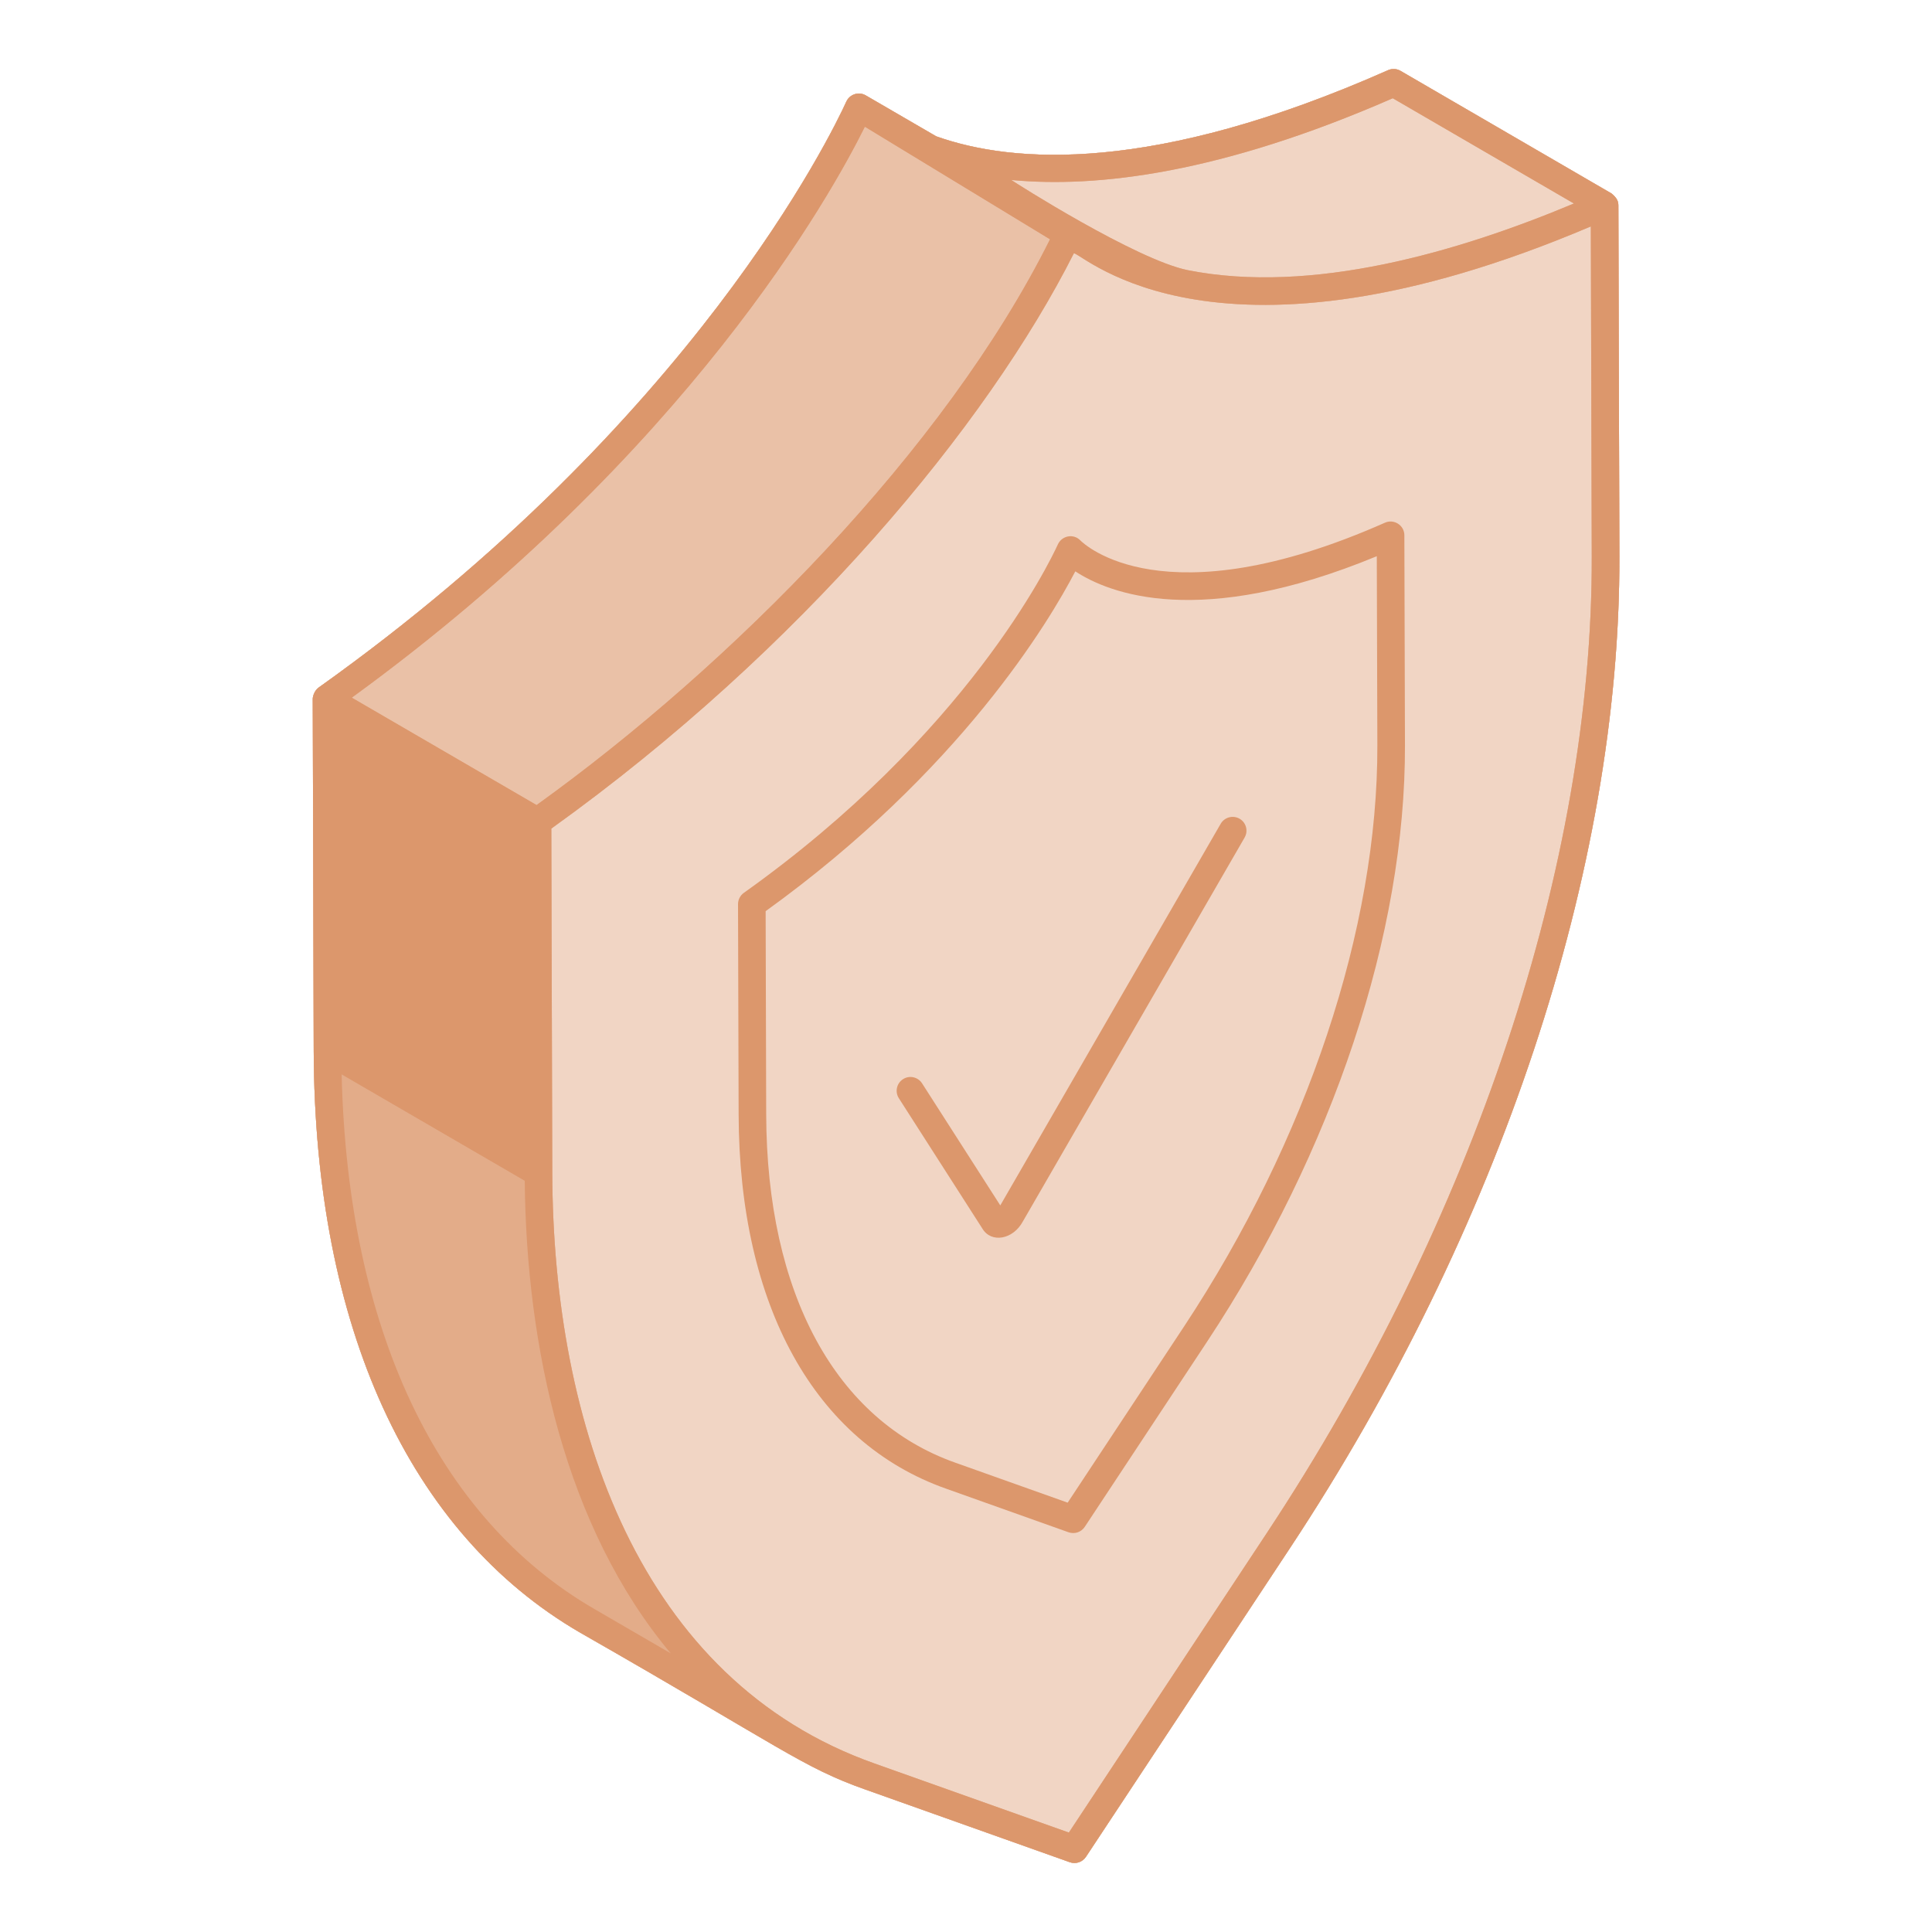 <svg xmlns="http://www.w3.org/2000/svg" width="48" height="48" viewBox="0 0 48 48" fill="none"><path d="M14.408 40.559C19.441 43.435 19.939 43.908 21.494 44.458L26.579 46.266C26.73 46.319 26.894 46.262 26.98 46.132L32.047 38.464C37.271 30.558 40.255 21.576 40.233 13.82L40.208 5.102C40.208 5.006 40.174 4.918 40.038 4.807L34.796 1.761C34.703 1.706 34.586 1.699 34.486 1.744C28.644 4.331 25.157 4.062 23.26 3.387L21.511 2.371C21.337 2.269 21.111 2.34 21.027 2.525C20.666 3.316 17.233 10.449 7.914 17.084C7.818 17.153 7.769 17.295 7.77 17.365L7.794 26.094C7.814 32.955 10.163 38.093 14.408 40.559ZM34.603 2.441L39.103 5.056C36.22 6.264 32.59 7.322 29.513 6.713C28.224 6.453 25.195 4.524 25.127 4.472C27.266 4.674 30.336 4.307 34.603 2.441ZM21.488 3.15C21.759 3.315 26.385 6.128 26.086 5.946C23.474 11.186 18.145 16.54 13.331 20L8.742 17.333C17.096 11.255 20.66 4.821 21.488 3.15Z" fill="#F1D5C4"></path><path d="M14.408 40.559C19.441 43.435 19.939 43.908 21.494 44.458L26.579 46.266C26.73 46.319 26.894 46.262 26.98 46.132L32.047 38.464C37.271 30.558 40.255 21.576 40.233 13.82L40.208 5.102C40.208 5.006 40.174 4.918 40.038 4.807L34.796 1.761C34.703 1.706 34.586 1.699 34.486 1.744C28.644 4.331 25.157 4.062 23.26 3.387L21.511 2.371C21.337 2.269 21.111 2.34 21.027 2.525C20.666 3.316 17.233 10.449 7.914 17.084C7.818 17.153 7.769 17.295 7.77 17.365L7.794 26.094C7.814 32.955 10.163 38.093 14.408 40.559ZM31.475 38.086L26.556 45.53L21.724 43.812C15.882 41.745 13.739 35.402 13.721 29.137L13.697 20.586C19.907 16.132 24.529 10.559 26.68 6.292C26.929 6.316 30.253 9.567 39.524 5.625L39.547 13.822C39.569 21.446 36.627 30.29 31.475 38.086ZM34.603 2.441L39.103 5.056C36.22 6.264 32.59 7.322 29.513 6.713C28.224 6.453 25.195 4.524 25.127 4.472C27.266 4.674 30.336 4.307 34.603 2.441ZM13.037 29.336C13.075 33.463 14.038 37.94 16.664 41.077L14.753 39.967C10.85 37.699 8.637 32.999 8.488 26.693L13.037 29.336Z" fill="#EAC1A7"></path><path d="M14.408 40.559C19.441 43.435 19.939 43.908 21.494 44.458L26.579 46.266C26.73 46.319 26.894 46.262 26.98 46.132L32.047 38.464C37.271 30.558 40.255 21.576 40.233 13.82L40.208 5.102C40.208 5.006 40.174 4.918 40.038 4.807L34.796 1.761C34.703 1.706 34.586 1.699 34.486 1.744C28.644 4.331 25.157 4.062 23.26 3.387L21.511 2.371C21.337 2.269 21.111 2.34 21.027 2.525C20.666 3.316 17.233 10.449 7.914 17.084C7.818 17.153 7.769 17.295 7.77 17.365L7.794 26.094C7.814 32.955 10.163 38.093 14.408 40.559ZM31.475 38.086L26.556 45.53L21.724 43.812C15.882 41.745 13.739 35.402 13.721 29.137L13.697 20.586C19.907 16.132 24.529 10.559 26.68 6.292C26.929 6.316 30.253 9.567 39.524 5.625L39.547 13.822C39.569 21.446 36.627 30.29 31.475 38.086ZM21.488 3.15C21.759 3.315 26.385 6.128 26.086 5.946C23.474 11.186 18.145 16.54 13.331 20L8.742 17.333C17.096 11.255 20.66 4.821 21.488 3.15ZM13.037 29.336C13.075 33.463 14.038 37.94 16.664 41.077L14.753 39.967C10.85 37.699 8.637 32.999 8.488 26.693L13.037 29.336Z" fill="#F1D5C4"></path><path d="M14.408 40.559C19.441 43.435 19.939 43.908 21.494 44.458L26.579 46.266C26.73 46.319 26.894 46.262 26.98 46.132L32.047 38.464C37.271 30.558 40.255 21.576 40.233 13.82L40.208 5.102C40.208 5.006 40.174 4.918 40.038 4.807L34.796 1.761C34.703 1.706 34.586 1.699 34.486 1.744C28.644 4.331 25.157 4.062 23.26 3.387L21.511 2.371C21.337 2.269 21.111 2.34 21.027 2.525C20.666 3.316 17.233 10.449 7.914 17.084C7.818 17.153 7.769 17.295 7.77 17.365L7.794 26.094C7.814 32.955 10.163 38.093 14.408 40.559ZM31.475 38.086L26.556 45.53L21.724 43.812C15.882 41.745 13.739 35.402 13.721 29.137L13.697 20.586C19.907 16.132 24.529 10.559 26.68 6.292C26.929 6.316 30.253 9.567 39.524 5.625L39.547 13.822C39.569 21.446 36.627 30.29 31.475 38.086ZM34.603 2.441L39.103 5.056C36.22 6.264 32.59 7.322 29.513 6.713C28.224 6.453 25.195 4.524 25.127 4.472C27.266 4.674 30.336 4.307 34.603 2.441ZM21.488 3.15C21.759 3.315 26.385 6.128 26.086 5.946C23.474 11.186 18.145 16.54 13.331 20L8.742 17.333C17.096 11.255 20.66 4.821 21.488 3.15Z" fill="#E3AC89"></path><path d="M14.408 40.559C19.441 43.435 19.939 43.908 21.494 44.458L26.579 46.266C26.73 46.319 26.894 46.262 26.98 46.132L32.047 38.464C37.271 30.558 40.255 21.576 40.233 13.82L40.208 5.102C40.208 5.006 40.174 4.918 40.038 4.807L34.796 1.761C34.703 1.706 34.586 1.699 34.486 1.744C28.644 4.331 25.157 4.062 23.26 3.387L21.511 2.371C21.337 2.269 21.111 2.34 21.027 2.525C20.666 3.316 17.233 10.449 7.914 17.084C7.818 17.153 7.769 17.295 7.77 17.365L7.794 26.094C7.814 32.955 10.163 38.093 14.408 40.559ZM31.475 38.086L26.556 45.53L21.724 43.812C15.882 41.745 13.739 35.402 13.721 29.137L13.697 20.586C19.907 16.132 24.529 10.559 26.68 6.292C26.929 6.316 30.253 9.567 39.524 5.625L39.547 13.822C39.569 21.446 36.627 30.29 31.475 38.086ZM34.603 2.441L39.103 5.056C36.22 6.264 32.59 7.322 29.513 6.713C28.224 6.453 25.195 4.524 25.127 4.472C27.266 4.674 30.336 4.307 34.603 2.441ZM21.488 3.15C21.759 3.315 26.385 6.128 26.086 5.946C23.474 11.186 18.145 16.54 13.331 20L8.742 17.333C17.096 11.255 20.66 4.821 21.488 3.15ZM13.037 29.336C13.075 33.463 14.038 37.94 16.664 41.077L14.753 39.967C10.85 37.699 8.637 32.999 8.488 26.693L13.037 29.336Z" fill="#DC976C"></path><path d="M34.409 12.986C28.898 15.427 26.922 13.508 26.84 13.425C26.672 13.252 26.384 13.306 26.283 13.524C26.068 13.995 24.017 18.241 18.48 22.183C18.39 22.247 18.336 22.352 18.336 22.463L18.351 27.688C18.364 32.443 20.243 35.833 23.506 36.986L26.548 38.069C26.699 38.121 26.863 38.066 26.95 37.935L29.983 33.344C33.125 28.589 34.919 23.185 34.906 18.517L34.891 13.299C34.891 13.049 34.632 12.887 34.409 12.986ZM29.411 32.966L26.526 37.333L23.735 36.34C20.761 35.289 19.048 32.134 19.036 27.686L19.022 22.638C23.857 19.154 26.07 15.436 26.716 14.195C27.546 14.74 29.794 15.644 34.206 13.819L34.22 18.519C34.233 23.055 32.48 28.321 29.411 32.966Z" fill="#DC976C"></path><path d="M30.797 20.341C30.633 20.247 30.423 20.302 30.328 20.466L24.852 29.948L22.909 26.916C22.806 26.755 22.592 26.709 22.435 26.812C22.276 26.914 22.229 27.126 22.332 27.286L24.403 30.518C24.624 30.895 25.169 30.799 25.413 30.346L30.922 20.809C31.017 20.645 30.961 20.436 30.797 20.341Z" fill="#DC976C"></path></svg>